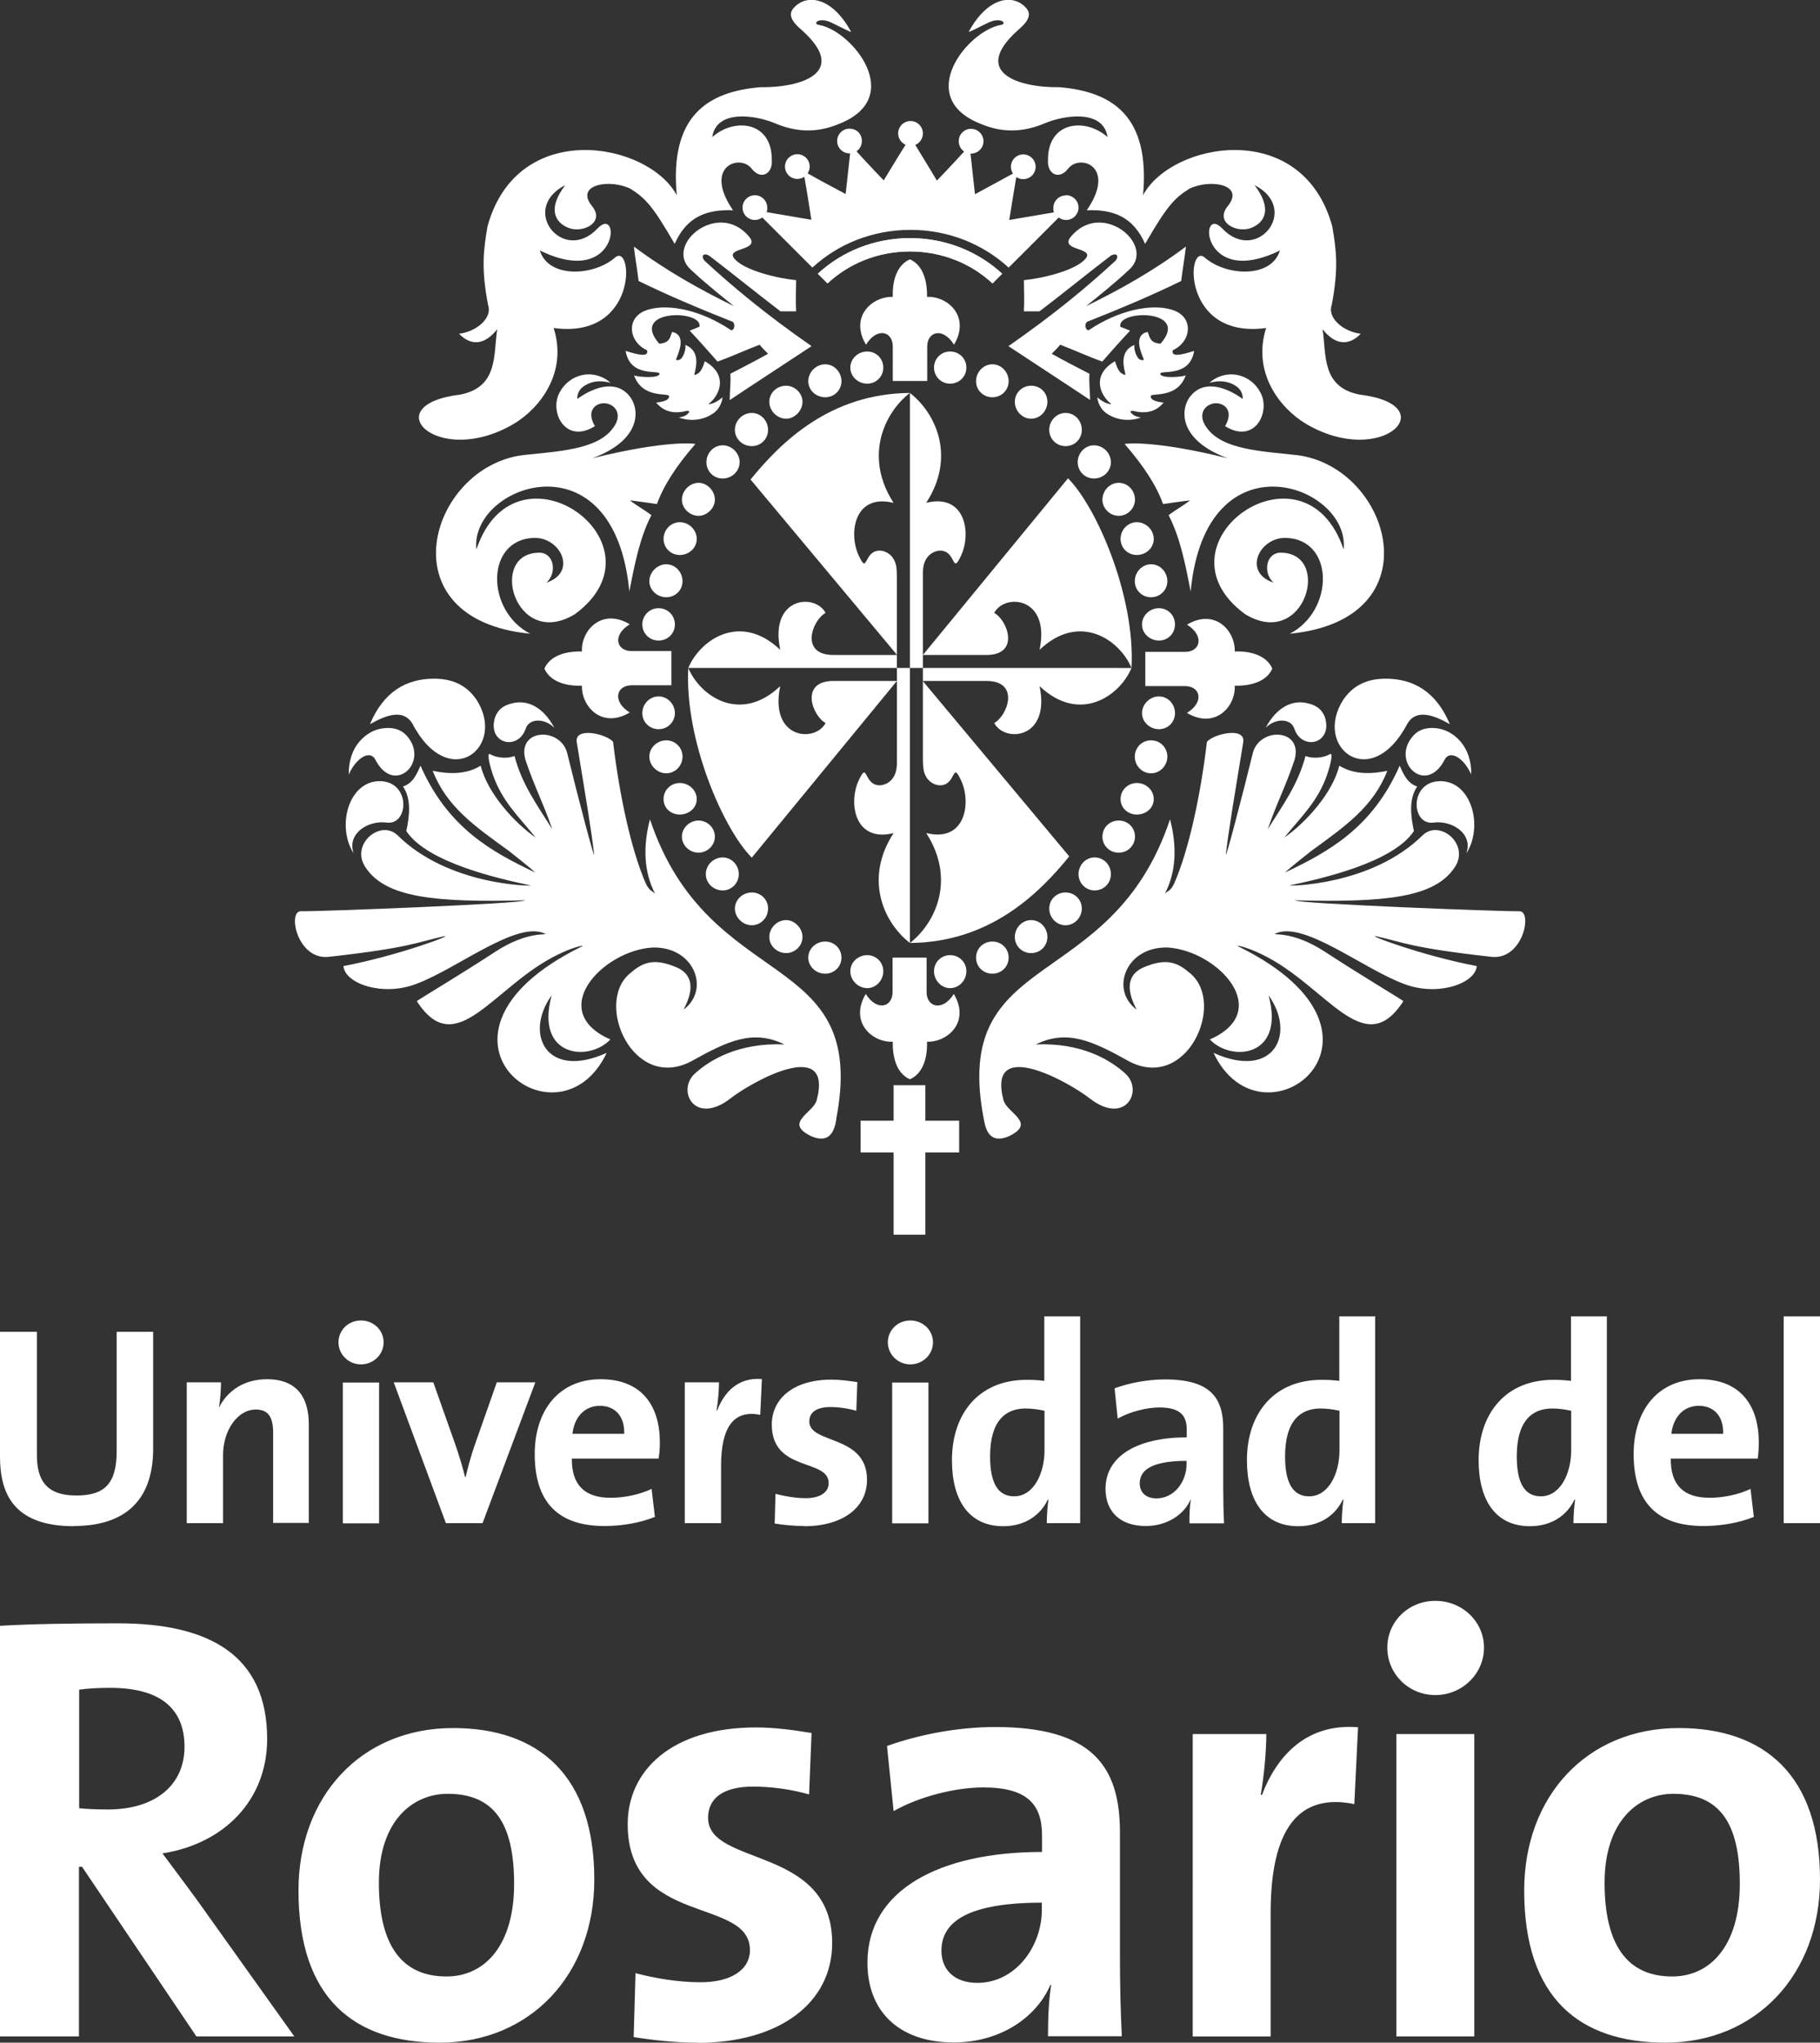<svg id="Capa_2" data-name="Capa 2" xmlns="http://www.w3.org/2000/svg" viewBox="0 0 88.29 99.08"><rect x="0" y="0" width="88.29" height="99.08" fill="#333333" stroke="none"/><defs><style>.cls-1,.cls-2{fill:#fff;stroke-width:0}.cls-2{fill-rule:evenodd}</style></defs><g id="TXT"><path class="cls-1" d="M51.7 9.48c-.33 0-.6.27-.6.6v.07c0 .05 0 .08.03.15-1.07.18-2.17.37-2.17.37s.22-1.37.34-2.08c.1.06.21.1.34.1.33 0 .6-.27.6-.6s-.27-.6-.6-.6-.6.27-.6.6c0 .12.04.24.1.33-.64.35-1.84 1-1.84 1 0 .06-.13-1.17-.22-1.97h.03c.33 0 .6-.27.6-.6s-.27-.6-.6-.6c-.06 0-.11 0-.16.02-.17.04-.3.16-.38.31-.04.08-.06.17-.06.27 0 .21.1.39.26.5-.54.6-1.32 1.41-1.32 1.41s-.61-1.02-1.05-1.73c.22-.09.37-.31.37-.56 0-.33-.27-.6-.6-.6s-.6.27-.6.6c0 .25.15.46.36.55-.44.7-1.06 1.73-1.06 1.73s-.78-.81-1.32-1.41c.16-.11.26-.29.26-.5 0-.1-.02-.19-.06-.27-.07-.15-.21-.27-.38-.31-.05-.01-.11-.02-.16-.02-.33 0-.6.27-.6.6s.27.6.6.6h.03c-.09.8-.22 2.03-.22 1.97 0 0-1.21-.64-1.84-1 .06-.1.1-.21.1-.33 0-.33-.27-.6-.6-.6s-.6.27-.6.6.27.6.6.6c.12 0 .24-.04.34-.1.13.71.34 2.08.34 2.08s-1.1-.19-2.17-.37c.02-.07.03-.1.03-.15v-.07c0-.33-.27-.6-.6-.6s-.6.27-.6.6.27.6.6.6c.14 0 .26-.05.36-.12l2.43 2.43c1.23-1.14 2.91-1.83 4.76-1.83s3.53.7 4.76 1.83c.33-.32 1.61-1.61 2.43-2.43.1.08.23.12.36.12.33 0 .6-.27.6-.6s-.27-.6-.6-.6Z"/><path class="cls-2" d="M43.35 52.64h1.54v1.72h1.64v1.54h-1.64v3.99h-1.54V55.9h-1.6v-1.54h1.6v-1.72zM34.55 6.66c.2-1.4 2.17-1.05 3.02-.69 1.01.43 2.01.5 3.08.06 3.35-1.27.68-4.55-.92-4.82-.33-.05-.03-.41.61-.11.56.27.98.5.94.43-.93-1.7-2.17-1.85-2.79-1.13-.23.27-.15.58.36 1.02 2.39 2.1.01 2.84-1.97 2.81-2.58.22-4.4 1.41-4.05 5.24-1.38-2.58-7.73-3.77-9.18 1.51-.19 1.13-.32 2.01.03 3.83.21.6-.54 1.27-1.41 1.38.6.62 1.26.53 1.85-.22-.19 1.25.06 2.8-1.79 3.17-4.18.5-1.1 3.61 2.61 1.41 1.26-.76 2.6-2.48 1.92-4.64 4.12.56 3.86-4.17 2.98-3.42-1.04.91-3.24 1.02-3.65-.34 3.85 1.88 3.94-2.27 2.8-1.07-1.66 1.76-3.83-.94-1.57-2.1-.88 1.16-.49 1.81.15 2.07.69.28 1.79-.25 1.16-1.04-.88-1.07.87-1.35 1.86-.85.75.47 1.1.88 2.14 2.67.58-1.32 1.55-1.68 2.83-1.63-1.47-2.14.35-2.76.91-2.01.45.57 1.02.23.97-.41.03-1.88-1.79-2.1-2.89-1.13Z"/><path class="cls-2" d="M35.41 19.4c1.32-.88 2.63-1.73 3.96-2.61-2.17-1.51-3.77-2.83-5.19-4.14-.19-.22-.06-.41.22-.25 1.23.94 2.23 1.76 3.46 2.7h.76c-.03-.53 0-1.1 0-1.51-.91-.09-2.51-.47-2.99-1.04-.47-.56 1.27-.37.72-1.06-1.49-1.81-4.09.35-2.89 1.54.76.72 1.41 1.22 2.14 1.82-1.61-.79-3.24-1.69-4.85-2.89.06.54.16 1.1.23 1.67 1.47.72 2.98 1.35 4.49 1.95.22.03.19.44 0 .44-1.45-.98-3.02-1.29-3.99-1.01-1.16.31-1.01 1.57-.09 1.98.09.35-.44.22-1.04.03.22 1.35 1.73.88 1.64 1.13-.07.22-1.07.13-1.23.06.41 1.16 1.7.82 1.7 1.01 0 .22-.38.28-.63.31.25.29.66.6 1.44.41.07-.03.25 0 .13.09-.06.09-.22.19-.47.22.69.25 1.32.06 1.7-.22.38-.28.44-.78.41-.75-.35.31-.69.35-.66.31.5-.38 1-1.38-.19-2.07-.03.09-.13.47-.32.59-.16.09-.22.13-.16-.06.1-.41.19-1.07-.47-1.32.06.16-.09.66-.28.72-.09.03-.19.03-.16-.03.09-.25.54-1.16-.19-1.32-.1.16-.06.54-.63.57-1.48-1.69 2.14-1.66 1.95-.82-.16.06-.32.13-.47.19.44.47.91 1 1.35 1.5.69-.25 1.36-.56 2.04-.82.07.1.32.35.41.44-.57.32-1.23.66-1.83.97.03.47-.03.79-.03 1.26ZM30.53 28.69c.25-1.29.51-2.63 1.07-3.7-.32-.25-.73-.47-1.04-.72.47.06.84.11 1.31.18.32-.9.94-1.85 1.86-2.91 0-.03-1.43-.2-5 .69 2.39-.88 2.34-2.38 1.79-3.04-.92-1.09-2.51.16-2.51.16s-.06-.37.33-.63c.65-.43 1.37-.1 1.27-.16-.79-.69-1.98-.47-2.48.51-.48.94.31 2.49 1.73 1.6-.48-.81.12-1.18.56-1.1.48.09.78.59.32 1.19-.76 1.07-2.72 1.13-4.4 1.32-4.53.6-6.7 7.97.38 8.66-2.17-1.13-2.17-4.58.19-4.65 1.29-.03 2.11 1.67.6 2.17.52-.47.37-1.4-.29-1.45-2.59-.07-1.26 4.76 1.67 2.98 4.65-3.42-2.87-8.79-4.78-3.14-.34-3.12 6.69-5.68 7.42 2.04ZM17.14 41.37c-.82-1.32-.22-3.49 1.29-3.48 1.51.02 1.41 2.16.32 2.01-.89-.12-1.92.53-1.6 1.47ZM17.95 35.12c.66-1.57 1.76-2.2 3.11-2.2 1.13 0 1.7.51 2.05 1.01 1.5 2.32-1.34 4.56-3.11 1.16-.44-.71-1.26-.41-2.04.03Z"/><path class="cls-2" d="M16.92 37.57c-.03-1.38.85-2.1 1.57-2.23.72-.12 1.1.15 1.32.44.97 1.26-.72 2.79-1.6 1.07-.25-.5-.94-.09-1.29.72ZM26.88 35.28c-.53-.98-1.26-1.31-1.92-1.19-.44.09-.75.23-.94.69-.41 1.29 1.1 1.67 1.48.57.16-.5.88-.54 1.38-.06Z"/><path class="cls-2" d="M40.56 54.31c1.64-8.41-6.17-6-9.03-14.57-.35 1.35-.29 2.57.25 3.61-.15-.16-.25-.1-.44-.47-.72-1.63-1.29-4.3-1.6-6.9-.32-.38-1.89-.75-1.76.03.47 2.86.73 4.42.84 5.42.04.37-.81-2.87-1.31-4.92-.35-1.27-2.48-1.17-2.01.38.47 1.38.82 1.97 1.29 3.33-.71-1.14-1.47-2.16-1.83-3.55-.45.17-.95.05-1.19-.09-.14-.08-.07.37.14 1 .46 1.3 1.21 1.98 2.08 3.05-1.04-.72-2.35-2.17-2.67-3.49-.72.44-1.54.41-2.33.25.69 1.76 2.05 2.69 3.69 3.88.28.22 1.03.81 1.28 1.05-2.11-1-4.24-2.17-5.56-5.18-.16.35-.35.85-.85 1.01.41.6.32 1.41.16 2.16 1.01 1.54 4.53 2.32 6.04 2.64.1.03-3.99.03-6.48-2.45-.83-.76-2.29.46-1.54 1.57.97 1.47 3.34 1.71 7.74 1.6.01.16-10.03.55-10.88.53-.65 0-.17 2.4 1.38 2.21 3.93-.44 4.27-.71 5.54-.99.66-.14-2.2.94-4.85 1.44.07.85 1.89 1.48 3.49.88 2-.72 4.92-3.12 6.29-2.45.19.09-.82-.17-2.42.88-1.68 1.1-3.68 2.29-3.8 2.39 1.92 2.98 3.72-.75 6.85-2.26.78-.39 1.47-.52 1.07-.35-8.58 4.27-1.07 10.11 1.29 5.12-2.92 1.32-4.02-.91-2.67-2.79-.82 3.01 1.81 3.24 2.85 2.14-3.14-1.38-.38-4.31 2.04-4.46 2.01-.06 2.81 2.01 1.54 2.99-.18.17 1-1.42-.35-2.02-1.16-.5-1.69-.23-2.31.31-1.69 1.47.2 5.71 3 4.24 1.76-.98 2.99-1.57 4.52-.82-2.2-.09-3.6.73-4.37 1.44-.85.83.03 2.49 1.73 1.2.96-.77 5.03-3.08 4.21.06-.16.63-1.64 1.1-.25 1.76.87.36 1.1-.24 1.2-.81ZM42.07 17.05c.44 0 .78.35.78.78s-.34.78-.78.78-.82-.34-.82-.78.38-.78.82-.78ZM40.03 17.67c.44 0 .79.38.79.82s-.35.78-.79.78-.82-.34-.82-.78.38-.82.82-.82ZM38.14 18.71c.4 0 .79.35.79.78s-.38.82-.79.82c-.44 0-.82-.38-.82-.82s.37-.78.82-.78ZM36.47 20.03c.44 0 .79.38.79.82s-.35.79-.79.79-.82-.34-.82-.79.38-.82.82-.82ZM35.06 21.6c.44 0 .82.38.82.82s-.38.79-.82.79-.79-.34-.79-.79.35-.82.79-.82ZM33.89 23.42c.41 0 .79.38.79.82 0 .41-.38.78-.79.78-.44 0-.81-.37-.81-.78 0-.44.38-.82.81-.82ZM32.98 25.33c.44 0 .82.37.82.81s-.38.78-.82.78-.79-.34-.79-.78.35-.81.79-.81ZM32.32 27.37c.44 0 .79.38.79.82s-.35.78-.79.78-.82-.35-.82-.78.38-.82.82-.82ZM31.95 29.5c.44 0 .79.35.79.79s-.35.78-.79.78-.79-.34-.79-.78.35-.79.79-.79ZM42.07 46.33c.44 0 .78.35.78.78s-.34.82-.78.82-.82-.38-.82-.82.38-.78.82-.78ZM40.03 45.67c.44 0 .79.34.79.78s-.35.78-.79.78-.82-.34-.82-.78.38-.78.82-.78Z"/><path class="cls-2" d="M38.14 44.63c.4 0 .79.38.79.82s-.38.78-.79.78c-.44 0-.82-.34-.82-.78s.37-.82.82-.82ZM36.47 43.29c.44 0 .79.34.79.78s-.35.81-.79.81-.82-.38-.82-.81.38-.78.82-.78ZM35.06 41.59c.44 0 .78.38.78.81s-.34.79-.78.79-.82-.34-.82-.79.38-.81.82-.81ZM33.89 39.8c.41 0 .79.34.79.78s-.38.78-.79.78c-.44 0-.81-.35-.81-.78s.38-.78.81-.78ZM32.98 37.98c.44 0 .82.35.82.78s-.38.75-.82.75-.79-.31-.79-.75.35-.78.79-.78ZM32.32 35.91c.44 0 .79.35.79.79s-.35.81-.79.81-.82-.38-.82-.81.38-.79.82-.79ZM31.95 33.78c.44 0 .79.38.79.81s-.35.78-.79.78-.79-.34-.79-.78.35-.81.79-.81ZM46.09 17.05c-.44 0-.78.35-.78.78s.34.78.78.78.79-.34.79-.78-.35-.78-.79-.78ZM48.14 17.67c-.44 0-.79.38-.79.82s.35.78.79.78.79-.34.79-.78-.35-.82-.79-.82ZM50.02 18.71c-.44 0-.79.35-.79.78s.35.82.79.82.79-.38.79-.82-.34-.78-.79-.78ZM51.69 20.03c-.44 0-.79.38-.79.82s.35.79.79.79.79-.34.79-.79-.34-.82-.79-.82ZM53.07 21.6c-.44 0-.79.38-.79.82s.35.79.79.79.82-.34.82-.79-.38-.82-.82-.82ZM54.27 23.42c-.44 0-.79.38-.79.82 0 .41.35.78.79.78s.79-.37.79-.78c0-.44-.34-.82-.79-.82ZM55.15 25.33c-.44 0-.79.37-.79.81s.35.78.79.78.82-.34.82-.78-.38-.81-.82-.81ZM55.84 27.37c-.44 0-.79.38-.79.82s.35.78.79.78.79-.35.79-.78-.34-.82-.79-.82ZM56.22 29.5c-.44 0-.82.35-.82.79s.38.78.82.78.78-.34.78-.78-.34-.79-.78-.79ZM46.09 46.33c-.44 0-.78.35-.78.78s.34.82.78.82.79-.38.79-.82-.35-.78-.79-.78ZM48.14 45.67c-.44 0-.79.34-.79.78s.35.78.79.78.79-.34.79-.78-.35-.78-.79-.78ZM50.02 44.63c-.44 0-.79.38-.79.82s.35.78.79.78.79-.34.79-.78-.34-.82-.79-.82ZM51.69 43.29c-.44 0-.79.34-.79.78s.35.81.79.81.79-.38.79-.81-.34-.78-.79-.78ZM53.1 41.59c-.44 0-.78.38-.78.81s.34.79.78.79.79-.34.79-.79-.35-.81-.79-.81ZM54.27 39.8c-.44 0-.79.34-.79.78s.35.78.79.78.79-.35.79-.78-.34-.78-.79-.78ZM55.15 37.98c-.44 0-.79.35-.79.78s.35.75.79.75.82-.31.82-.75-.38-.78-.82-.78ZM55.84 35.91c-.44 0-.79.35-.79.79s.35.81.79.81.79-.38.79-.81-.34-.79-.79-.79ZM56.22 33.78c-.44 0-.82.38-.82.81s.38.78.82.78.78-.34.78-.78-.34-.81-.78-.81Z"/><path class="cls-1" d="M43.48 27.48c-.11-.61-.57-.76-.76-.77-.85-.05-.6 1.25-1.07.22-.5-1.09-.19-3 1.68-2.54v-.03c-1.35-2.11-.54-4.18.72-5.23.03-.03.06-.05.09-.07-3.87.03-6.25 2.38-7.73 4.2l7.1 8.5v-3.84c0-.11-.01-.26-.03-.44Z"/><path class="cls-2" d="M43.51 31.77h-3.08c-1.65 0-1.03-1.69-.38-2.04-.51-.97-2.74-.78-2.2 1.79-1.95-1.85-3.9-.47-4.46.88h10.12v-.63Z"/><path class="cls-1" d="M40.05 35.07c-.51.97-2.74.78-2.2-1.79-1.95 1.85-3.9.47-4.46-.88-.19 3.49 1.7 7.82 3.08 9.2l7.04-8.57h-3.08c-1.65 0-1.03 1.69-.38 2.04Z"/><path class="cls-2" d="M44.77 32.4v-4.62c0-.86.56-1.05.79-1.07.85-.05.6 1.25 1.07.22.5-1.09.19-3.01-1.7-2.54 1.42-2.17.53-4.3-.79-5.33V32.4h.63Z"/><path class="cls-1" d="M44.8 37.32c.11.61.57.76.76.77.85.05.6-1.25 1.07-.22.5 1.09.19 3-1.68 2.54v.03c1.35 2.11.54 4.18-.72 5.23-.03.03-.06.05-.09.07 3.87-.03 6.25-2.38 7.73-4.2l-7.1-8.5v3.84c0 .11.01.26.03.44Z"/><path class="cls-2" d="M44.77 33.03h3.08c1.65 0 1.03 1.69.38 2.04.51.97 2.74.78 2.2-1.79 1.95 1.85 3.9.47 4.46-.88H44.77v.63Z"/><path class="cls-1" d="M48.23 29.73c.51-.97 2.74-.78 2.2 1.79 1.95-1.85 3.9-.47 4.46.88.19-3.49-1.7-7.82-3.08-9.2l-7.04 8.57h3.08c1.65 0 1.03-1.69.38-2.04Z"/><path class="cls-2" d="M43.51 32.4v4.62c0 .86-.56 1.05-.79 1.07-.85.05-.6-1.25-1.07-.22-.5 1.09-.19 3.01 1.7 2.54-1.42 2.17-.53 4.3.79 5.33V32.4h-.63Z"/><path class="cls-1" d="M44.97 14.4c.02-.91-.27-1.58-.83-1.82-.56.24-.86.91-.83 1.82-1-.03-2.11.96-1.3 2.32.53-.86 1.3-.66 1.3.09v1.67h1.67v-1.67c0-.74.77-.95 1.3-.09.81-1.36-.3-2.36-1.3-2.32ZM28.23 31.6c-.91-.02-1.58.27-1.82.83.24.56.91.86 1.82.83-.03 1 .96 2.11 2.32 1.3-.86-.53-.66-1.32.09-1.32h1.93v-1.66h-1.93c-.74 0-.95-.77-.09-1.3-1.36-.81-2.36.3-2.32 1.3ZM59.9 33.26c.91.02 1.58-.27 1.82-.83-.24-.56-.91-.86-1.82-.83.03-1-.96-2.11-2.32-1.3.86.53.66 1.32-.09 1.32h-1.93v1.66h1.93c.74 0 .95.77.09 1.3 1.36.81 2.36-.3 2.32-1.3ZM43.31 50.53c-.02.91.27 1.58.83 1.82.56-.24.86-.91.83-1.82 1 .03 2.11-.96 1.3-2.32-.53.86-1.32.66-1.32-.09v-1.67H43.3v1.67c0 .74-.77.95-1.3.09-.81 1.36.3 2.36 1.3 2.32Z"/><path class="cls-2" d="M44.15 12.2c1.56 0 2.97.59 4 1.55l.47-.47c-1.15-1.07-2.73-1.73-4.47-1.73s-3.31.66-4.47 1.72l.47.47c1.03-.96 2.44-1.55 4-1.55Z"/><path class="cls-2" d="M44.14 12.2c-1.56 0-2.97.59-4 1.55l-.47-.47c1.15-1.07 2.73-1.73 4.47-1.73s3.31.66 4.47 1.72l-.47.47c-1.03-.96-2.44-1.55-4-1.55ZM53.73 6.66c-.2-1.4-2.17-1.05-3.02-.69-1.01.43-2.01.5-3.08.06-3.35-1.27-.68-4.55.92-4.82.33-.05.03-.41-.61-.11-.56.27-.98.5-.94.43.93-1.7 2.17-1.85 2.79-1.13.23.27.15.58-.36 1.02-2.39 2.1-.01 2.84 1.97 2.81 2.58.22 4.4 1.41 4.05 5.24 1.38-2.58 7.73-3.77 9.18 1.51.19 1.13.32 2.01-.03 3.83-.21.6.54 1.27 1.41 1.38-.6.62-1.26.53-1.85-.22.19 1.25-.06 2.8 1.79 3.17 4.18.5 1.1 3.61-2.61 1.41-1.26-.76-2.6-2.48-1.92-4.64-4.12.56-3.86-4.17-2.98-3.42 1.04.91 3.24 1.02 3.65-.34-3.85 1.88-3.94-2.27-2.8-1.07 1.66 1.76 3.83-.94 1.57-2.1.88 1.16.49 1.81-.15 2.07-.69.28-1.79-.25-1.16-1.04.88-1.07-.87-1.35-1.86-.85-.75.47-1.1.88-2.14 2.67-.58-1.32-1.55-1.68-2.83-1.63 1.47-2.14-.35-2.76-.91-2.01-.45.57-1.02.23-.97-.41-.03-1.88 1.79-2.1 2.89-1.13Z"/><path class="cls-2" d="M52.88 19.4c-1.32-.88-2.63-1.73-3.96-2.61 2.17-1.51 3.77-2.83 5.19-4.14.19-.22.06-.41-.22-.25-1.23.94-2.23 1.76-3.46 2.7h-.76c.03-.53 0-1.1 0-1.51.91-.09 2.51-.47 2.99-1.04.47-.56-1.27-.37-.72-1.06 1.49-1.81 4.09.35 2.89 1.54-.76.72-1.41 1.22-2.14 1.82 1.61-.79 3.24-1.69 4.84-2.89-.06.54-.16 1.1-.23 1.67-1.47.72-2.98 1.35-4.49 1.95-.22.03-.19.44 0 .44 1.45-.98 3.02-1.29 3.99-1.01 1.16.31 1.01 1.57.09 1.98-.09.35.44.22 1.04.03-.22 1.35-1.73.88-1.64 1.13.07.22 1.07.13 1.23.06-.41 1.16-1.7.82-1.7 1.01 0 .22.38.28.63.31-.25.29-.66.6-1.44.41-.07-.03-.25 0-.13.09.06.09.22.19.47.22-.69.25-1.32.06-1.7-.22-.38-.28-.44-.78-.41-.75.35.31.69.35.66.31-.5-.38-1-1.38.19-2.07.03.09.13.47.32.59.16.09.22.13.16-.06-.1-.41-.19-1.07.47-1.32-.06.16.09.66.28.72.09.03.19.03.16-.03-.09-.25-.54-1.16.19-1.32.1.16.06.54.63.57 1.48-1.69-2.14-1.66-1.95-.82.16.06.32.13.47.19-.44.47-.91 1-1.35 1.5-.69-.25-1.36-.56-2.04-.82-.07.1-.32.35-.41.44.57.32 1.23.66 1.83.97-.03.47.03.79.03 1.26ZM57.76 28.69c-.25-1.29-.51-2.63-1.07-3.7.32-.25.73-.47 1.04-.72-.47.06-.84.11-1.31.18-.32-.9-.94-1.85-1.86-2.91 0-.03 1.43-.2 5 .69-2.39-.88-2.34-2.38-1.79-3.04.92-1.09 2.51.16 2.51.16s.06-.37-.33-.63c-.65-.43-1.37-.1-1.27-.16.79-.69 1.98-.47 2.48.51.48.94-.31 2.49-1.73 1.6.48-.81-.12-1.18-.56-1.1-.48.09-.78.59-.32 1.19.76 1.07 2.72 1.13 4.4 1.32 4.53.6 6.7 7.97-.38 8.66 2.17-1.13 2.17-4.58-.19-4.65-1.29-.03-2.11 1.67-.6 2.17-.52-.47-.37-1.4.29-1.45 2.59-.07 1.26 4.76-1.67 2.98-4.65-3.42 2.87-8.79 4.78-3.14.34-3.12-6.69-5.68-7.42 2.04ZM71.15 41.37c.82-1.32.22-3.49-1.29-3.48-1.51.02-1.41 2.16-.32 2.01.89-.12 1.92.53 1.6 1.47ZM70.33 35.12c-.66-1.57-1.76-2.2-3.11-2.2-1.13 0-1.7.51-2.05 1.01-1.5 2.32 1.34 4.56 3.11 1.16.44-.71 1.26-.41 2.04.03Z"/><path class="cls-2" d="M71.37 37.57c.03-1.38-.85-2.1-1.57-2.23-.72-.12-1.1.15-1.32.44-.97 1.26.72 2.79 1.6 1.07.25-.5.94-.09 1.29.72ZM61.41 35.28c.53-.98 1.26-1.31 1.92-1.19.44.09.75.23.94.69.41 1.29-1.1 1.67-1.48.57-.16-.5-.88-.54-1.38-.06Z"/><path class="cls-2" d="M47.73 54.31c-1.64-8.41 6.17-6 9.03-14.57.35 1.35.29 2.57-.25 3.61.15-.16.25-.1.44-.47.72-1.63 1.29-4.3 1.6-6.9.32-.38 1.89-.75 1.76.03-.47 2.86-.73 4.42-.84 5.42-.04.37.81-2.87 1.31-4.92.35-1.27 2.48-1.17 2.01.38-.47 1.38-.82 1.97-1.29 3.33.71-1.14 1.47-2.16 1.83-3.55.45.17.95.05 1.19-.09.14-.08.07.37-.14 1-.46 1.3-1.21 1.98-2.08 3.05 1.04-.72 2.35-2.17 2.67-3.49.72.44 1.54.41 2.33.25-.69 1.76-2.05 2.69-3.68 3.88-.28.22-1.03.81-1.28 1.05 2.11-1 4.24-2.17 5.56-5.18.16.35.35.85.85 1.01-.41.6-.32 1.41-.16 2.16-1.01 1.54-4.53 2.32-6.04 2.64-.1.03 3.99.03 6.48-2.45.83-.76 2.29.46 1.54 1.57-.97 1.47-3.34 1.71-7.74 1.6-.01.16 10.03.55 10.88.53.65 0 .17 2.4-1.38 2.21-3.93-.44-4.27-.71-5.54-.99-.66-.14 2.2.94 4.85 1.44-.07.85-1.89 1.48-3.49.88-2-.72-4.92-3.12-6.29-2.45-.19.09.82-.17 2.42.88 1.68 1.1 3.68 2.29 3.8 2.39-1.92 2.98-3.72-.75-6.85-2.26-.78-.39-1.47-.52-1.07-.35 8.58 4.27 1.07 10.11-1.29 5.12 2.92 1.32 4.02-.91 2.67-2.79.82 3.01-1.81 3.24-2.85 2.14 3.14-1.38.38-4.31-2.04-4.46-2.01-.06-2.81 2.01-1.54 2.99.18.17-1-1.42.35-2.02 1.16-.5 1.69-.23 2.31.31 1.69 1.47-.2 5.71-3 4.24-1.76-.98-2.99-1.57-4.52-.82 2.2-.09 3.6.73 4.37 1.44.85.83-.03 2.49-1.73 1.2-.96-.77-5.03-3.08-4.21.06.16.63 1.64 1.1.25 1.76-.87.36-1.1-.24-1.2-.81Z"/><path class="cls-1" d="M3.59 74.03C.66 74.03 0 72.44 0 70.66V64.6h1.79v5.95c0 1.17.38 1.99 1.92 1.99 1.37 0 1.95-.58 1.95-2.16V64.6h1.77v5.67c0 2.54-1.4 3.75-3.85 3.75ZM13.25 73.88v-4.37c0-.71-.19-1.14-.84-1.14-.89 0-1.59 1.02-1.59 2.21v3.3H9.06v-6.83h1.66c0 .32-.03.85-.1 1.21h.01c.41-.8 1.21-1.36 2.32-1.36 1.54 0 2.03.99 2.03 2.18v4.79h-1.74ZM17.51 66.18c-.6 0-1.09-.48-1.09-1.07s.48-1.06 1.09-1.06 1.1.47 1.1 1.06-.49 1.07-1.1 1.07Zm-.88 7.71v-6.83h1.76v6.83h-1.76ZM23.42 73.88h-1.79l-2.53-6.83h1.92l1.09 3.08c.16.47.33 1.02.45 1.51h.03c.11-.47.25-.99.41-1.46l1.1-3.13h1.87l-2.56 6.83ZM31.97 70.75h-4.23c-.01 1.28.62 1.9 1.88 1.9.67 0 1.4-.15 1.99-.43l.16 1.36c-.73.29-1.59.44-2.45.44-2.17 0-3.38-1.08-3.38-3.49 0-2.09 1.15-3.63 3.2-3.63s2.87 1.36 2.87 3.05c0 .23-.01.51-.06.8Zm-2.87-2.56c-.73 0-1.24.54-1.33 1.36h2.51c.03-.85-.44-1.36-1.18-1.36ZM36.88 68.63c-1.26-.26-1.9.56-1.9 2.46v2.79h-1.76v-6.83h1.66c0 .34-.04.89-.12 1.37h.03c.33-.87.99-1.62 2.17-1.53l-.08 1.73ZM39.01 74.02c-.49 0-.99-.05-1.43-.12l.04-1.44c.43.11.95.21 1.47.21.67 0 1.11-.27 1.11-.73 0-1.21-2.76-.52-2.76-2.84 0-1.2.98-2.18 2.9-2.18.4 0 .84.06 1.25.12l-.05 1.39c-.38-.11-.84-.18-1.26-.18-.69 0-1.02.27-1.02.7 0 1.11 2.8.62 2.8 2.83 0 1.35-1.18 2.25-3.05 2.25ZM44.16 66.18c-.6 0-1.09-.48-1.09-1.07s.48-1.06 1.09-1.06 1.1.47 1.1 1.06-.49 1.07-1.1 1.07Zm-.88 7.71v-6.83h1.76v6.83h-1.76ZM50.78 73.88c0-.33.03-.77.08-1.14h-.03c-.36.76-1.11 1.29-2.16 1.29-1.66 0-2.49-1.25-2.49-3.2 0-2.31 1.35-3.9 3.61-3.9.29 0 .56.01.87.05v-3.13h1.74v10.03h-1.64Zm-.11-5.45c-.32-.07-.62-.11-.92-.11-1 0-1.72.63-1.72 2.32 0 1.28.37 1.94 1.17 1.94.92 0 1.47-1.07 1.47-2.24v-1.91ZM57.7 73.88c0-.4.01-.8.07-1.15h-.01c-.33.76-1.17 1.29-2.18 1.29-1.24 0-1.95-.7-1.95-1.8 0-1.64 1.62-2.5 3.94-2.5v-.37c0-.71-.34-1.08-1.33-1.08-.62 0-1.44.21-2.02.54l-.15-1.47c.69-.25 1.57-.43 2.45-.43 2.2 0 2.82.89 2.82 2.38v2.84c0 .55.01 1.2.04 1.76h-1.66Zm-.14-3.02c-1.85 0-2.27.54-2.27 1.09 0 .44.3.73.81.73.87 0 1.46-.82 1.46-1.65v-.17ZM65.09 73.88c0-.33.03-.77.08-1.14h-.03c-.36.76-1.11 1.29-2.16 1.29-1.66 0-2.49-1.25-2.49-3.2 0-2.31 1.35-3.9 3.61-3.9.29 0 .56.01.87.05v-3.13h1.74v10.03h-1.64Zm-.11-5.45c-.32-.07-.62-.11-.92-.11-1 0-1.72.63-1.72 2.32 0 1.28.37 1.94 1.17 1.94.92 0 1.47-1.07 1.47-2.24v-1.91ZM76.33 73.88c0-.33.03-.77.08-1.14h-.03c-.36.76-1.11 1.29-2.16 1.29-1.66 0-2.49-1.25-2.49-3.2 0-2.31 1.35-3.9 3.61-3.9.29 0 .56.01.87.05v-3.13h1.74v10.03h-1.64Zm-.11-5.45c-.32-.07-.62-.11-.92-.11-1 0-1.72.63-1.72 2.32 0 1.28.37 1.94 1.17 1.94.92 0 1.47-1.07 1.47-2.24v-1.91ZM85.28 70.75h-4.23c-.01 1.28.62 1.9 1.88 1.9.67 0 1.4-.15 1.99-.43l.16 1.36c-.73.29-1.59.44-2.45.44-2.17 0-3.38-1.08-3.38-3.49 0-2.09 1.15-3.63 3.2-3.63s2.87 1.36 2.87 3.05c0 .23-.01.51-.05.8Zm-2.87-2.56c-.73 0-1.24.54-1.33 1.36h2.51c.03-.85-.44-1.36-1.18-1.36ZM86.53 73.88V63.85h1.76v10.03h-1.76ZM9.53 98.78l-5.55-8.23h-.15v8.23H0V78.86c1.56-.09 3.42-.12 5.73-.12 4.4 0 7.23 1.53 7.23 5.61 0 2.95-2.07 5.08-5.08 5.55.56.74 1.12 1.51 1.62 2.18l4.78 6.7H9.53ZM5.34 81.87c-.56 0-1.12.03-1.5.09v5.75c.27.03.8.06 1.39.06 2.3 0 3.72-1.18 3.72-3.04s-1.18-2.86-3.6-2.86ZM21.33 99.08c-4.16 0-6.85-2.15-6.85-7.38 0-4.57 3.04-7.88 7.5-7.88 4.16 0 6.85 2.3 6.85 7.35 0 4.6-3.1 7.91-7.5 7.91Zm.38-12.07c-1.68 0-3.33 1.3-3.33 4.31s1.09 4.55 3.28 4.55c1.86 0 3.28-1.51 3.28-4.49s-1-4.37-3.22-4.37ZM33.81 99.08c-1.06 0-2.12-.12-3.07-.27l.09-3.1c.92.24 2.04.44 3.16.44 1.45 0 2.39-.59 2.39-1.56 0-2.6-5.93-1.12-5.93-6.11 0-2.57 2.1-4.69 6.23-4.69.86 0 1.8.12 2.69.27l-.12 2.98c-.83-.24-1.8-.38-2.72-.38-1.48 0-2.18.59-2.18 1.51 0 2.39 6.02 1.33 6.02 6.08 0 2.89-2.54 4.84-6.55 4.84ZM50.84 98.78c0-.86.03-1.71.15-2.48l-.03-.03c-.71 1.65-2.51 2.8-4.69 2.8-2.66 0-4.19-1.51-4.19-3.87 0-3.51 3.48-5.37 8.47-5.37v-.8c0-1.53-.74-2.33-2.86-2.33-1.33 0-3.1.44-4.34 1.15l-.32-3.16c1.48-.53 3.37-.92 5.25-.92 4.72 0 6.05 1.92 6.05 5.11v6.11c0 1.18.03 2.57.09 3.78h-3.57Zm-.3-6.49c-3.98 0-4.87 1.15-4.87 2.33 0 .94.65 1.56 1.74 1.56 1.86 0 3.13-1.77 3.13-3.54v-.36ZM65.71 87.51c-2.72-.56-4.07 1.21-4.07 5.28v5.99h-3.78V84.11h3.57c0 .74-.09 1.92-.27 2.95h.06c.71-1.86 2.13-3.48 4.66-3.28l-.18 3.72ZM69.63 82.22c-1.3 0-2.33-1.03-2.33-2.3s1.03-2.27 2.33-2.27 2.36 1 2.36 2.27-1.06 2.3-2.36 2.3Zm-1.89 16.56V84.11h3.78v14.67h-3.78ZM80.79 99.08c-4.16 0-6.85-2.15-6.85-7.38 0-4.57 3.04-7.88 7.5-7.88 4.16 0 6.85 2.3 6.85 7.35 0 4.6-3.1 7.91-7.5 7.91Zm.38-12.07c-1.68 0-3.33 1.3-3.33 4.31s1.09 4.55 3.28 4.55c1.86 0 3.28-1.51 3.28-4.49s-1-4.37-3.22-4.37Z"/></g></svg>